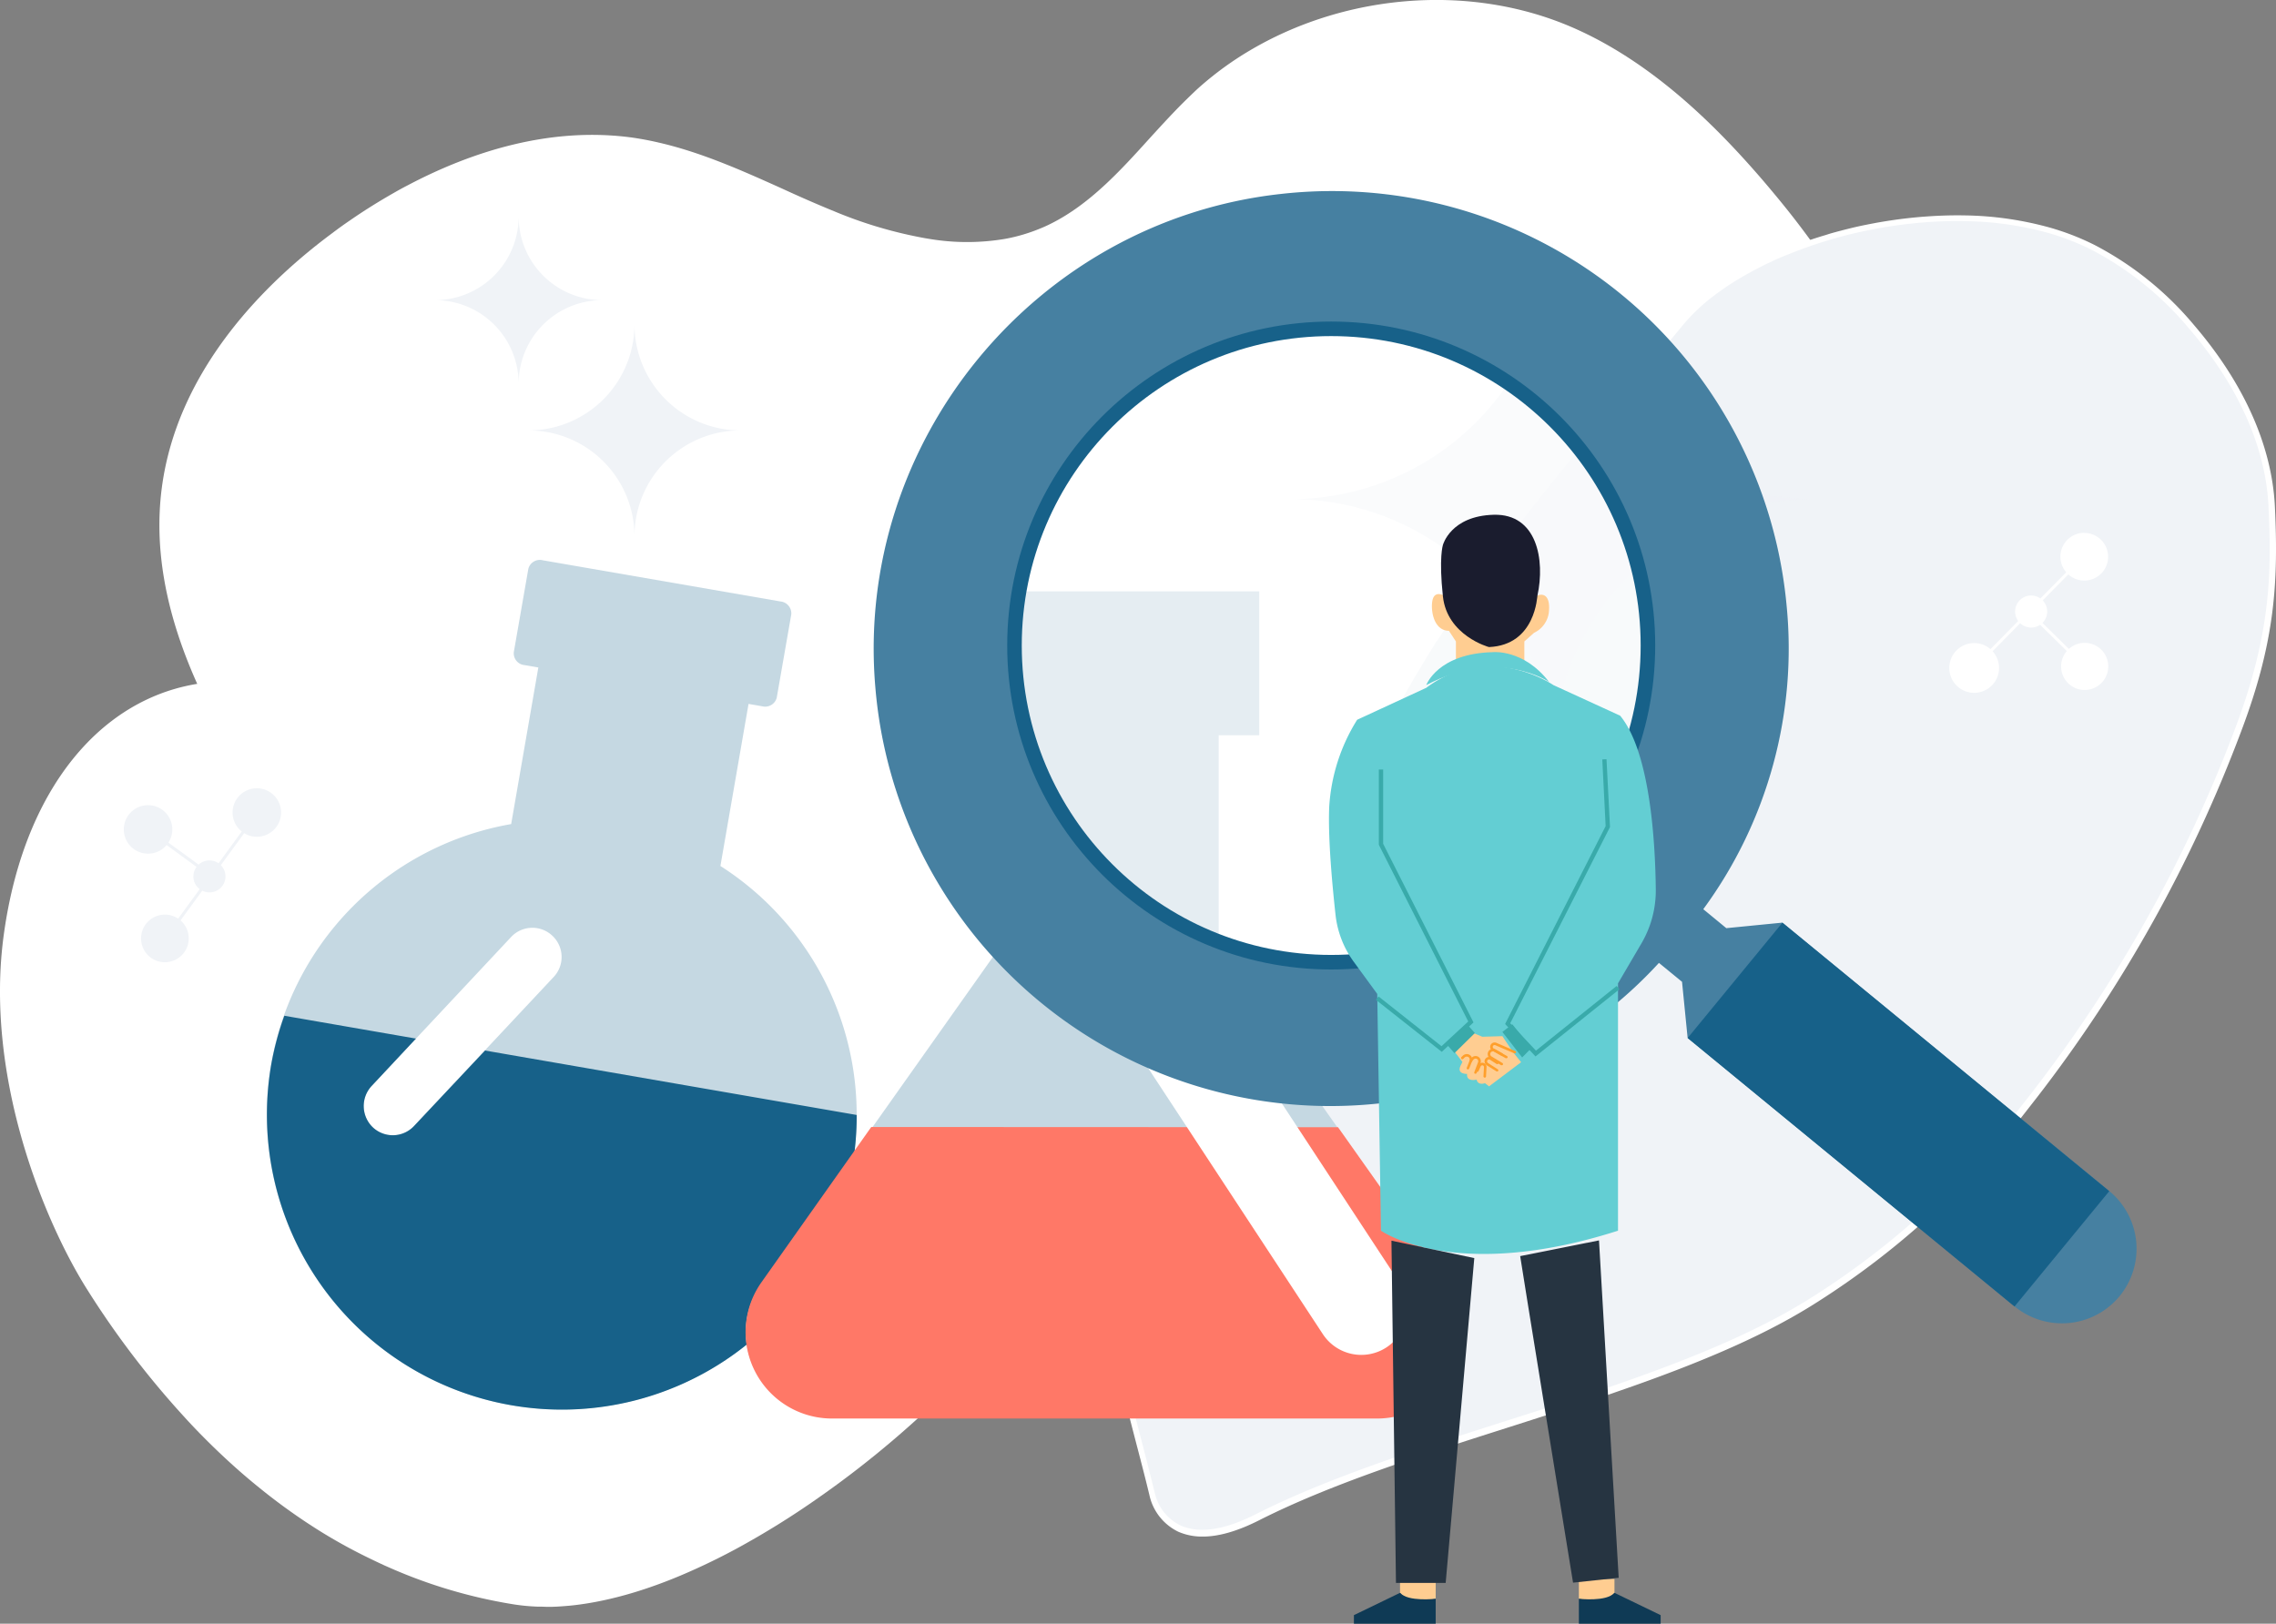 <svg xmlns="http://www.w3.org/2000/svg" viewBox="0 0 469.25 334.8"><rect x="0" y="0" width="469.25" height="334.8" fill="#808080" stroke="none"/><defs><style>.cls-1,.cls-3,.cls-9{fill:#fff;}.cls-1,.cls-10,.cls-6,.cls-7{fill-rule:evenodd;}.cls-2,.cls-4{fill:#f0f3f7;}.cls-4{opacity:0.7;}.cls-5,.cls-7{fill:#c5d8e2;}.cls-11,.cls-6{fill:#176189;}.cls-8{fill:#ff7867;}.cls-9{opacity:0.55;}.cls-10{fill:#4680a1;}.cls-12{fill:none;stroke:#176189;stroke-miterlimit:10;stroke-width:3px;}.cls-13{fill:#ffcd91;}.cls-14{fill:#0f3a55;}.cls-15{fill:#1a1c2e;}.cls-16{fill:#63ced3;}.cls-17{fill:#39aaaa;}.cls-18{fill:#263441;}.cls-19{fill:#ff9f2b;}</style></defs><title>Asset 56</title><g id="Layer_2" data-name="Layer 2"><g id="Layer_1-2" data-name="Layer 1"><path class="cls-1" d="M391.74,84.69l-.14-.46c-.61-1.85-1.27-3.7-2-5.51-.17-.45-.34-.89-.52-1.34L388.53,76a128.14,128.14,0,0,0-9.13-17.39c-1.11-1.77-2.24-3.51-3.4-5.19-1.66-2.46-3.37-4.8-5.1-7.07-2.46-3.24-5-6.3-7.42-9.14-8.61-10-22.05-24.07-39.28-31.55-20.85-9.06-46.21-7-65.87,4.37a67,67,0,0,0-11.54,8.39c-1,.94-2,1.91-3,2.9-2.36,2.37-4.63,4.86-6.84,7.28l0,0c-6,6.64-12.25,13.48-20.21,17.48-.71.36-1.44.7-2.19,1a35.55,35.55,0,0,1-7.25,2.16,47.06,47.06,0,0,1-15.81,0c-.67-.1-1.34-.23-2-.36A89.53,89.53,0,0,1,172,43.57c-3.53-1.44-7.09-3-10.54-4.59-8.26-3.72-16.76-7.55-25.69-9.59-1.75-.41-3.5-.74-5.27-1C113.34,26,97,31.37,84,38.24c-1,.51-1.88,1-2.8,1.53C78,41.59,75,43.48,72.32,45.33,71.16,46.12,69.91,47,68.6,48c-13.19,9.75-32,27.73-35.25,52.67-1.59,12.32.73,25.46,7.06,39.77a137.38,137.38,0,0,0,8,15.3c1.21,2,2.51,4.07,3.87,6.15,4.44,6.75,9.22,13.28,14.23,19.64,5.22,6.68,10.69,13.15,16.24,19.51C88,207,93.21,212.78,98.41,218.55c12.47,13.84,25.35,28.15,41.45,38.32a110.6,110.6,0,0,0,16.45,8.52c13.16,5.54,27.06,8.71,40.41,10.57q3.67.53,7.29.91c7.45.81,14.66,1.27,21.37,1.56,1.43.06,2.83.11,4.22.14,16.36.46,30.34-.67,42.23-3.48,16.69-3.94,29.24-11.21,38.35-22,10.2-12.08,14.33-27.61,16.78-39.8.46-2.25.87-4.25,1.26-6,.09-.4.17-.79.26-1.15,2.47-10.84,4.69-13.9,14.94-21.32,1-.7,2-1.42,3.07-2.19,4.74-3.35,9.91-7.2,15.07-11.62.82-.69,1.64-1.4,2.45-2.13,2.21-2,4.39-4,6.51-6.17,11.08-11.22,20.73-25.22,24-42.29.08-.45.16-.89.23-1.34l0-.14c.25-1.51.44-3,.58-4.55v-.05A74.92,74.92,0,0,0,391.74,84.69Z"/><path class="cls-1" d="M385.34,94.48l-.1-.48c0-.11-.05-.21-.07-.31-.06-.27-.13-.54-.19-.8l-.2-.8c-.48-2-1-3.89-1.69-5.82a100.12,100.12,0,0,0-6.91-15.82c-1.79-3.36-3.75-6.6-5.79-9.72-1.59-2.44-3.23-4.8-4.91-7.06-.93-1.28-1.88-2.51-2.83-3.73-1.93-2.47-3.87-4.82-5.78-7-13-15-24.13-24-36.15-29.26A61.21,61.21,0,0,0,301,8.84,66.52,66.52,0,0,0,258.82,20a56.77,56.77,0,0,0-6.15,4.85c-3.16,2.88-6.13,6.14-9.29,9.61l0,0c-2.1,2.32-4.22,4.65-6.45,6.91l0,0A78.86,78.86,0,0,1,228,49.3a49.09,49.09,0,0,1-8.83,5.27c-.44.2-.88.4-1.33.58a43.74,43.74,0,0,1-8.54,2.59,52.75,52.75,0,0,1-14.1.75,75.1,75.1,0,0,1-14.57-2.68,115.62,115.62,0,0,1-12-4.18q-2.74-1.14-5.46-2.33c-1.81-.79-3.6-1.61-5.35-2.4A164.26,164.26,0,0,0,138,39a59.07,59.07,0,0,0-8.8-2c-1-.15-2.15-.27-3.23-.35a59.69,59.69,0,0,0-20.12,2.11,82.51,82.51,0,0,0-12.32,4.49A105.27,105.27,0,0,0,81.23,49.9c-1.38.87-2.72,1.75-4,2.6-2.57,1.76-5.53,3.94-8.65,6.52C57.41,68.34,44.43,82.93,42,101.74c-1.49,11.56,1.06,24.15,7.77,38.17a141,141,0,0,0,8,14.32c.61.94,1.22,1.9,1.85,2.86,3.64,5.55,7.56,11,11.64,16.28,10.54,13.71,22.25,26.7,33.67,39.37,12.06,13.4,24.54,27.24,39.63,36.78a99.18,99.18,0,0,0,11.53,6.26,121.24,121.24,0,0,0,18.57,6.8,188.51,188.51,0,0,0,29.66,5.55c2.09.24,4.24.45,6.41.64l3.45.28c3.7.28,7.5.5,11.6.69l2,.07c16.24.59,30.12-.48,41.76-3.23,15-3.54,26.22-9.87,34-19.06,8.94-10.57,12.66-24.74,14.92-35.91.37-1.86.72-3.58,1.08-5.17l.31-1.4a76.07,76.07,0,0,1,2.06-7.65A29.59,29.59,0,0,1,331,183.54a112.74,112.74,0,0,1,10.15-7.84l.26-.19a187,187,0,0,0,16.64-13.09q3.51-3.12,6.58-6.24c.59-.61,1.16-1.21,1.72-1.81a85.82,85.82,0,0,0,12.68-17,63.14,63.14,0,0,0,4.85-10.94c.12-.34.23-.7.33-1.05l.18-.54a58.49,58.49,0,0,0,1.7-7.33c.29-1.73.48-3.48.6-5.21l0-.42v0A63.42,63.42,0,0,0,385.34,94.48Z"/><path class="cls-1" d="M378,104.46c-.1-1.54-.28-3.07-.52-4.6l-.13-.88a67.82,67.82,0,0,0-2-8.2A99,99,0,0,0,363.7,66.39c-.6-.93-1.2-1.83-1.82-2.74-.77-1.14-1.57-2.28-2.37-3.38l-.78-1.07c-.3-.41-.61-.82-.9-1.23-.85-1.13-1.69-2.22-2.54-3.3q-2.54-3.2-5-6.09c-12.07-14-22.26-22.28-33-27a52.56,52.56,0,0,0-16.92-4.11c-15.23-1.15-30.71,3.91-41.49,13.56l-.27.23c-2.88,2.61-5.71,5.73-8.73,9-2.66,2.93-5.43,6-8.49,9a78,78,0,0,1-9.68,8.12l-.47.32a55,55,0,0,1-9.91,5.44c-.87.36-1.73.7-2.61,1a58.19,58.19,0,0,1-24.08,3,82.91,82.91,0,0,1-16.25-3,120.76,120.76,0,0,1-13-4.53l-.37-.15c-3.68-1.52-7.24-3.12-10.69-4.67-4.36-2-8.61-3.87-12.78-5.46-1.16-.45-2.3-.87-3.45-1.26a55.15,55.15,0,0,0-10-2.49c-.89-.14-1.78-.23-2.69-.29a50,50,0,0,0-16.15,1.56c-1,.24-2,.51-2.92.81A75.65,75.65,0,0,0,97.6,51a100.72,100.72,0,0,0-15.41,8.7l-1,.65A102.46,102.46,0,0,0,68.6,70.73c-8.29,8.08-16.24,19-17.94,32.12-1.39,10.73,1.45,22.79,8.63,36.61a146.54,146.54,0,0,0,7.52,12.72l.09.14c3.56,5.41,7.39,10.71,11.4,15.92,10.31,13.41,21.85,26.21,33.11,38.7,11.67,13,23.74,26.35,37.8,35.23,2.12,1.35,4.32,2.61,6.6,3.81a111.55,111.55,0,0,0,21.58,8.33A186.48,186.48,0,0,0,210.3,260c1.48.15,3,.27,4.52.39l1.69.12c3.05.21,6.23.39,9.63.54h.05c16.34.72,30.07-.24,41.31-2.9,13.06-3.08,22.77-8.48,29.32-16.23,7.65-9.06,11-21.86,13-32,.32-1.6.63-3.1.94-4.54l.33-1.47A85.93,85.93,0,0,1,314,193.41c3.56-9.81,9-15.58,22.37-25l2.83-2a171.48,171.48,0,0,0,14.61-11.87q4.25-3.9,7.72-7.78l.75-.85c.65-.74,1.28-1.47,1.87-2.21a67.6,67.6,0,0,0,9.23-14.43c.17-.35.33-.69.48-1l.32-.77a50.19,50.19,0,0,0,3.29-11.35A48.87,48.87,0,0,0,378,104.46Z"/><path class="cls-1" d="M368.73,106.43a43.93,43.93,0,0,0-.41-4.55l-.12-.82A58,58,0,0,0,367,95.32a82.11,82.11,0,0,0-9.26-21l-.67-1.12c-.47-.78-.95-1.53-1.44-2.28s-1.18-1.8-1.78-2.68l-.59-.86c-1.31-1.88-2.65-3.71-4-5.47-2.08-2.71-4.18-5.28-6.25-7.67C331.81,41.34,322.6,33.73,313.08,29.6A43.08,43.08,0,0,0,299,26.19c-13-1-26.17,3.33-35.22,11.54-1.8,1.63-3.66,3.58-5.61,5.7-.83.89-1.68,1.81-2.53,2.76l-2.85,3.11c-2.54,2.76-5.3,5.64-8.37,8.44q-1.72,1.57-3.6,3.12c-1.37,1.14-2.82,2.25-4.33,3.33a65.06,65.06,0,0,1-12.5,7,60,60,0,0,1-9.7,3.14c-1.2.28-2.41.53-3.62.74A68,68,0,0,1,201,76a74.58,74.58,0,0,1-7.74-.18,87.06,87.06,0,0,1-10.68-1.51,119.73,119.73,0,0,1-21.24-6.61q-4.23-1.75-8.17-3.53l-.59-.27L150,62.77c-4.36-2-8.59-3.86-12.64-5.39a66,66,0,0,0-6.95-2.27h0a33.51,33.51,0,0,0-4.28-.87c-.69-.1-1.4-.18-2.12-.24s-1.36-.08-2.05-.09a43.6,43.6,0,0,0-10.65,1.24l-2.14.56c-1.31.38-2.63.81-3.91,1.28-.52.17-1,.36-1.51.56-2.36.92-4.63,2-6.8,3.05a97.05,97.05,0,0,0-10.48,6.26A90.44,90.44,0,0,0,72,79c-6.4,6.71-12.05,15.2-13.31,25-1.18,9.17,1.51,19.85,8.21,32.42q2.85,5.34,6.67,11.16l1.34,2c3.36,5,7,9.91,10.75,14.75,9.87,12.67,20.86,24.87,31.6,36.8,11.28,12.52,22.94,25.46,36,33.72.55.34,1.1.69,1.67,1A97.58,97.58,0,0,0,179.5,246a186.6,186.6,0,0,0,34.86,5.62l.47,0c1.85.15,3.75.27,5.7.38,1.26.08,2.56.14,3.87.21l1.47.06q23.17,1,38.85-2.7c11.22-2.65,19.5-7.1,24.77-13.34,6.39-7.54,9.3-19,11.15-28.12.28-1.38.55-2.69.83-4l.3-1.37a80.37,80.37,0,0,1,5.36-17,44.59,44.59,0,0,1,9.69-13.35,111.39,111.39,0,0,1,13.88-11.16,161.2,161.2,0,0,0,17.63-14.17,95.7,95.7,0,0,0,7.2-7.47c.82-1,1.6-1.9,2.33-2.85a60.16,60.16,0,0,0,4.54-6.62c.42-.69.8-1.38,1.17-2.07s.64-1.22.94-1.84l.07-.16a42.72,42.72,0,0,0,3.66-11.45A41.49,41.49,0,0,0,368.73,106.43ZM224,71.19a60,60,0,0,1-9.7,3.14c-1.2.28-2.41.53-3.62.74v1a65.93,65.93,0,0,0,7.47-1.74,60.15,60.15,0,0,0,6.24-2.23,65.78,65.78,0,0,0,13.79-7.91h-1.68A65.06,65.06,0,0,1,224,71.19Zm16.83-10.33,1.05.42c1.39-1.16,2.72-2.34,4-3.54h-1.46Q242.7,59.32,240.82,60.86Zm121.44,67.61a57.57,57.57,0,0,1-4.83,7.31c-.81,1-1.65,2.08-2.54,3.12l.64.78c.82-1,1.6-1.9,2.33-2.85a60.16,60.16,0,0,0,4.54-6.62Z"/><path class="cls-2" d="M461.52,150.42a292.21,292.21,0,0,1-42.07,75.42q-1.47,1.93-3,3.83a166.1,166.1,0,0,1-41.95,38.12c-11.56,7.44-26,13.28-41.38,18.57-.52.17-1,.36-1.56.54-25,8.55-52.07,15.74-72.34,26-18.34,9.29-21.57-4.22-21.57-4.22-1.93-8.1-5.08-19.18-7.83-31.29l-.23-1c-.61-2.68-1.18-5.41-1.72-8.16-.07-.35-.14-.69-.2-1q-.79-4.07-1.43-8.16l-.15-1c-.41-2.73-.77-5.45-1-8.15,0-.35-.07-.69-.1-1.05-.2-2.07-.36-4.14-.46-6.18a95.18,95.18,0,0,1,.24-13.68c1.14-11.77,5-21.84,13.37-28,7.42-5.46,16.8-9,24-14.59,10.3-8,15.19-19.46,20.23-30.3l.27-.56c2.59-5.53,5.41-10.86,8.43-16.05.41-.68.8-1.36,1.2-2,1.1-1.87,2.24-3.71,3.39-5.55h0c.62-1,1.26-2,1.89-3,.35-.52.68-1,1-1.56a.59.59,0,0,1,0-.08c1.57-2.38,3.19-4.73,4.83-7.07l1.76-2.48,1.57-2.15q4.6-6.3,9.47-12.47c1.75-2.2,3.52-4.41,5.31-6.61,8-9.88,16.42-19.7,24.9-29.87a40,40,0,0,1,6.7-6.24c.77-.57,1.56-1.13,2.39-1.69,1.21-.8,2.47-1.59,3.8-2.33L360,56l.35-.18.78-.43,1.06-.55,1-.52c.26-.14.52-.27.79-.39l.7-.31.24-.13L366,53l1.73-.74,1-.4c.69-.28,1.38-.55,2.08-.8s1.17-.44,1.76-.63c1.33-.48,2.69-.92,4.06-1.32l1-.31c1.41-.41,2.86-.79,4.31-1.13s2.68-.61,4-.87l1.09-.2c1.86-.35,3.74-.63,5.62-.85,1.52-.19,3.05-.34,4.58-.45q4.13-.3,8.24-.2a67.72,67.72,0,0,1,17.2,2.5,51.88,51.88,0,0,1,8.88,3.49,67,67,0,0,1,20.34,16.46c9.34,10.9,15.82,23.69,16.45,36.93C469.09,119.36,468.62,131.59,461.52,150.42Z"/><path class="cls-1" d="M296.19,132.22c-1.24,2-2.33,3.75-3.33,5.46l-1.21,2c-3.09,5.33-5.92,10.71-8.4,16l-1.17,2.51c-4.77,10.3-9.71,20.95-19.52,28.6A91.79,91.79,0,0,1,250,194.51a97.63,97.63,0,0,0-11.49,6.9c-7.45,5.5-11.87,14.77-13.11,27.56a93.93,93.93,0,0,0-.24,13.58c.1,1.95.25,4,.46,6.16l.07.68,0,.35c.26,2.57.6,5.21,1,8.12l.15,1c.42,2.69.9,5.42,1.42,8.14.07.36.13.69.21,1,.49,2.54,1,5.21,1.71,8.16l.24,1c1.64,7.22,3.43,14.1,5,20.17,1.05,4,2,7.85,2.82,11.11a9.83,9.83,0,0,0,5.11,6.07c3.84,1.76,9.06,1,15.52-2.27,14.7-7.46,33.34-13.41,51.36-19.17,7-2.23,14.15-4.52,21.06-6.89l1.54-.53c18.62-6.42,31.34-12.13,41.27-18.5a165.82,165.82,0,0,0,41.78-38c1-1.26,2-2.53,3-3.82a288.67,288.67,0,0,0,42-75.25c7.39-19.62,7.47-32.31,6.82-45.7-.58-12.16-6.21-24.8-16.3-36.55a65.93,65.93,0,0,0-20.13-16.3,51.24,51.24,0,0,0-8.77-3.44,66.86,66.86,0,0,0-17-2.48c-2.63-.07-5.39,0-8.19.19-1.51.12-3,.26-4.54.45-1.82.22-3.69.49-5.58.84l-1.09.2c-1.24.24-2.56.53-4,.86s-2.77.7-4.29,1.13c-.33.09-.68.2-1,.31-1.32.38-2.63.81-4,1.3-.6.2-1.17.42-1.74.64-.77.28-1.45.54-2.07.8-.34.12-.65.26-1,.39-.59.24-1.16.48-1.73.74-.35.15-.69.3-1,.47l-.23.11-.73.33-.76.37-1,.52-1.06.55-.77.42-.57.31-.33.19c-1.25.72-2.52,1.49-3.77,2.32-.88.6-1.66,1.15-2.36,1.68A38.39,38.39,0,0,0,347,67q-4,4.86-8.09,9.64c-5.83,6.94-11.35,13.51-16.8,20.23-1.79,2.19-3.57,4.41-5.31,6.61-3.44,4.37-6.52,8.43-9.45,12.44-.53.71-1,1.43-1.56,2.14l-.46.66c-.44.6-.88,1.21-1.3,1.81-1.8,2.56-3.37,4.87-4.83,7.07l0,.08-.76,1.14-.28.42c-.62,1-1.26,2-1.88,2.94ZM248,316.83a12.22,12.22,0,0,1-5.07-1,11,11,0,0,1-5.82-7c-.77-3.24-1.76-7.06-2.81-11.08-1.58-6.08-3.37-13-5-20.22l-.23-1c-.68-3-1.23-5.63-1.73-8.18-.07-.33-.14-.69-.2-1.05-.53-2.72-1-5.47-1.44-8.17l-.16-1.05c-.44-2.92-.77-5.59-1-8.18l0-.34-.06-.71c-.22-2.2-.37-4.24-.47-6.21a96.61,96.61,0,0,1,.24-13.77c1.28-13.17,5.86-22.75,13.64-28.47a98.76,98.76,0,0,1,11.63-7,89.82,89.82,0,0,0,12.38-7.58c9.56-7.45,14.43-17.95,19.14-28.11l1.17-2.52c2.5-5.31,5.34-10.74,8.47-16.1.39-.69.79-1.36,1.19-2,1-1.74,2.14-3.56,3.4-5.55l.05-.07c.6-1,1.23-1.94,1.85-2.9l.28-.42.74-1.12a1.51,1.51,0,0,1,.09-.14c1.46-2.2,3-4.51,4.82-7,.43-.62.87-1.23,1.31-1.84l.46-.65c.52-.73,1-1.44,1.57-2.16,2.92-4,6-8.1,9.48-12.48,1.73-2.2,3.52-4.42,5.32-6.62,5.45-6.73,11-13.3,16.82-20.24L346,66.14a40.15,40.15,0,0,1,6.8-6.33c.72-.54,1.5-1.11,2.42-1.71,1.27-.86,2.57-1.65,3.84-2.37l.35-.2.58-.32.78-.43,1.07-.54c.35-.19.7-.36,1.06-.53l.79-.39c.24-.12.47-.23.73-.33l.2-.1,1.07-.5,1.74-.74c.34-.15.68-.28,1-.41.62-.26,1.31-.53,2.09-.81.58-.22,1.17-.44,1.77-.65,1.43-.49,2.76-.93,4.08-1.31.34-.11.68-.22,1-.32,1.55-.44,3-.81,4.35-1.14s2.81-.63,4.07-.87l1.1-.21c1.92-.34,3.82-.63,5.65-.85,1.52-.18,3.08-.34,4.61-.44,2.84-.21,5.64-.28,8.3-.22A69,69,0,0,1,422.88,47a52.68,52.68,0,0,1,9,3.53A67.06,67.06,0,0,1,452.41,67.1c10.27,12,16,24.89,16.61,37.33.77,16.06-.09,28.18-6.9,46.23A289.89,289.89,0,0,1,420,226.24c-1,1.28-2,2.56-3,3.84a167.63,167.63,0,0,1-42.11,38.26c-10,6.43-22.82,12.18-41.51,18.62-.54.19-1.06.38-1.58.55-6.92,2.37-14.12,4.67-21.07,6.89-18,5.74-36.57,11.69-51.17,19.09C255.17,315.71,251.28,316.83,248,316.83Z"/><path class="cls-3" d="M296.17,210.91c-28.24,6.26-64.64,22.41-76.77,45.3-4.26,8-11.29,17.2-20,26.34a208.39,208.39,0,0,1-15.62,14.69c-4.78,4.05-9.82,7.95-15,11.56a173,173,0,0,1-17,10.56c-2.71,1.46-5.44,2.82-8.16,4.05-8.72,4-17.37,6.69-25.48,7.6-1.16.12-2.3.21-3.44.27s-2,.05-3,0h-.77a40.41,40.41,0,0,1-4.87-.45h0l-.44-.07a104.16,104.16,0,0,1-25.13-7.44l-1.16-.51c-1-.46-2-.93-3-1.42A109.63,109.63,0,0,1,66.45,316a123,123,0,0,1-12.94-9.2c-2.76-2.22-5.43-4.57-8-7s-5.33-5.21-7.84-8A182.93,182.93,0,0,1,18,265.93C9.28,252.15-3.24,222.21.77,192.8c4.42-32.41,22.6-52,45.85-52.31,1.41,0,2.85,0,4.3.16a27.63,27.63,0,0,0,3.63.07c7.45-.32,14-3.63,20.21-8.43a85.84,85.84,0,0,0,6.61-5.79c8.72-8.41,16.82-18.86,25.63-26.42,11.7-10,22.31-21.53,35.4-29.73,20.06-12.54,44.54-16.41,68.22-15.89C247.11,55.27,320.88,205.43,296.17,210.91Z"/><path class="cls-3" d="M429.68,109.86A4.92,4.92,0,0,0,426,118l-5.33,5.4a3.3,3.3,0,0,0-5.21,2.72,3.35,3.35,0,0,0,.64,1.92l-5.72,5.81a5.13,5.13,0,1,0,.44.43l5.69-5.78a3.29,3.29,0,0,0,4.11.33l5.5,5.41a4.86,4.86,0,1,0,.43-.44l-5.45-5.36a3.3,3.3,0,0,0,.05-4.64l5.28-5.36a4.91,4.91,0,1,0,3.27-8.55Z"/><path class="cls-2" d="M34.76,198.34a4.91,4.91,0,0,0,2.46-8.56l4.48-6.13a3.3,3.3,0,0,0,4.75-3.45,3.31,3.31,0,0,0-.92-1.81l4.81-6.59a5,5,0,1,0-.5-.35L45.06,178a3.29,3.29,0,0,0-4.11.28l-6.23-4.54a5,5,0,1,0-.37.5l6.18,4.51a3.27,3.27,0,0,0,.64,4.58l-4.44,6.09a4.91,4.91,0,1,0-2,8.93Z"/><path class="cls-2" d="M404.87,129.67A26.71,26.71,0,0,1,378.14,103a26.71,26.71,0,0,1-26.74,26.7,26.72,26.72,0,0,1,26.74,26.74A26.72,26.72,0,0,1,404.87,129.67Z"/><path class="cls-4" d="M374.11,102.92a54,54,0,0,1-54-54,54,54,0,0,1-54,54,53.93,53.93,0,0,1,54,53.93A53.93,53.93,0,0,1,374.11,102.92Z"/><path class="cls-5" d="M105.45,289.74a60.81,60.81,0,0,0,43.08-111.18l5.8-33.42,2.81.49a2.47,2.47,0,0,0,3-1.76l3-17.19a2.47,2.47,0,0,0-2.21-2.66l-49-8.49a2.45,2.45,0,0,0-3,1.76l-3,17.19a2.45,2.45,0,0,0,2.21,2.66l2.85.49-5.6,32.29a60.81,60.81,0,0,0,0,119.82ZM76.63,223.91l28.76-30.72a6,6,0,0,1,8.49-.25,6,6,0,0,1,.24,8.54l-28.76,30.7a6,6,0,0,1-8.49.27A6.07,6.07,0,0,1,76.63,223.91Z"/><path class="cls-6" d="M85.76,214.15l-9.13,9.76a6.07,6.07,0,0,0,.24,8.54,6,6,0,0,0,8.49-.27L100,216.61l76.63,13.29a61.47,61.47,0,0,1-.84,10.32A60.8,60.8,0,1,1,55.93,219.44a61.8,61.8,0,0,1,2.69-10Z"/><path class="cls-7" d="M285,291.46H170.53A16.79,16.79,0,0,1,156.82,265l52.51-74.21V143.13h41.93v54.64L298.7,265A16.79,16.79,0,0,1,285,291.46Z"/><path class="cls-8" d="M275.86,232.42l22.64,32A17.82,17.82,0,0,1,284,292.49H171.55A17.81,17.81,0,0,1,157,264.38l22.63-32Z"/><path class="cls-3" d="M272.73,275.08a9.48,9.48,0,0,0,13.17,2.71,9.61,9.61,0,0,0,2.68-13.25l-36.53-55.66a9.44,9.44,0,0,0-13.17-2.69,9.55,9.55,0,0,0-2.68,13.25Z"/><rect class="cls-5" x="200.93" y="121.93" width="58.69" height="29.67"/><path class="cls-2" d="M124.2,61.89a17.26,17.26,0,0,1-17.27-17.26A17.25,17.25,0,0,1,89.67,61.89a17.23,17.23,0,0,1,17.26,17.24A17.24,17.24,0,0,1,124.2,61.89Z"/><path class="cls-2" d="M152.69,88.75a21.88,21.88,0,0,1-21.88-21.88,21.88,21.88,0,0,1-21.88,21.88,21.84,21.84,0,0,1,21.88,21.84A21.84,21.84,0,0,1,152.69,88.75Z"/><circle class="cls-9" cx="278.07" cy="134.45" r="85.52"/><path class="cls-10" d="M367.48,190.24l-11.56,1.14-4.75-3.91a90.81,90.81,0,0,0,17.15-62.92A94.12,94.12,0,0,0,264,40c-50.49,5.6-87.85,51.08-83.53,101.69a94.12,94.12,0,0,0,103.18,85.9,90.83,90.83,0,0,0,58.38-29.05l4.76,3.9L347.94,214l67.39,55.35A15.4,15.4,0,0,0,437,267.26h0a15.4,15.4,0,0,0-2.12-21.67l-67.39-55.35Zm-86.65,8.5a65.29,65.29,0,1,1,58.61-71.35,65,65,0,0,1-58.61,71.35Z"/><rect class="cls-11" x="376.01" y="186.21" width="30.78" height="87.21" transform="translate(-34.61 386.4) rotate(-50.6)"/><circle class="cls-12" cx="274.46" cy="133.1" r="65.3"/><path class="cls-13" d="M325.52,325.58v4.07s4.89,1.36,7.34-1.22v-2.85Z"/><path class="cls-14" d="M325.52,329.65s5.71.68,7.34-1.22l9.52,4.6v1.77H325.52Z"/><path class="cls-13" d="M296,325.58v4.07s-4.9,1.36-7.35-1.22v-2.85Z"/><path class="cls-14" d="M296,329.65s-5.71.68-7.35-1.22l-9.51,4.6v1.77H296Z"/><path class="cls-13" d="M300.17,132.26v5.36h14.11v-5.36l2-1.78a5.38,5.38,0,0,0,3.05-4.21c.32-3-.73-4.09-2.41-3.47H297.71s-1.72-1-2.28.64-.15,6.57,3.3,6.63Z"/><path class="cls-15" d="M307,133.42c-.11,0-8.64-2.39-9.51-10.44s0-10.61,0-10.61,1.57-6,10.49-6.23,10.6,9.31,9,16.66C316.92,122.8,316.66,133,307,133.42Z"/><path class="cls-16" d="M294.06,141.26s2.32-6.51,13.7-6.79c0,0,6.36-.7,11.63,6.16C319.39,140.63,309,133.42,294.06,141.26Z"/><path class="cls-16" d="M294.06,141.82l-14.25,6.59a38.13,38.13,0,0,0-5.76,17.93c-.28,6.57.65,16.36,1.31,22.38a20.16,20.16,0,0,0,3.73,9.57l4.86,6.65.77,48.82s15.17,10.79,48.87,0v-51l4.79-8.17a21.56,21.56,0,0,0,3-11.24c-.11-9.78-1.18-28.31-7.35-35.78l-13.76-6.31S307.05,132.15,294.06,141.82Z"/><polygon class="cls-17" points="297.25 216.88 283.68 206.16 284.23 205.47 297.2 215.72 302.71 210.62 284.28 174.19 284.28 158.67 285.17 158.67 285.17 173.98 303.8 210.82 297.25 216.88"/><polygon class="cls-17" points="316.58 217.83 310.31 211.14 310.45 210.87 331.04 170.34 330.35 156.59 331.22 156.55 331.94 170.54 331.88 170.64 311.37 210.99 316.67 216.63 333.31 203.3 333.87 203.99 316.58 217.83"/><polygon class="cls-18" points="286.88 255.82 287.81 326.38 298.06 326.38 303.96 259.41 286.88 255.82"/><path class="cls-18" d="M313.42,259c-.05,0,10.9,67.33,10.9,67.33l9.41-1-4.06-69.57Z"/><path class="cls-13" d="M303.77,213l1.84.77,4.14-.12,2.16,3.25,1.7,2.12L307,224l-.83-.66s-1.43.56-1.74-.73c0,0-2.16.55-1.95-1.18,0,0-2.19.11-1.36-1.67l.39-.8-1.64-2.15Z"/><path class="cls-19" d="M310.56,218.19a.27.27,0,0,1-.13,0l-2.74-1.55a.89.89,0,0,1-.36-1.18.91.91,0,0,1,1.17-.44l3.92,1.69a.26.26,0,0,1,.14.34.27.27,0,0,1-.35.14l-3.92-1.68a.39.39,0,0,0-.49.18.4.4,0,0,0,.15.5l2.74,1.55a.27.27,0,0,1,.11.36A.26.26,0,0,1,310.56,218.19Z"/><path class="cls-19" d="M309.62,219.64a.42.42,0,0,1-.13,0l-2.25-1.36a1.09,1.09,0,0,1-.23-1.67,1.08,1.08,0,0,1,1.34-.21l1.4.79a.26.26,0,0,1,.1.36.27.27,0,0,1-.36.1l-1.4-.8a.57.57,0,0,0-.84.58.54.54,0,0,0,.27.4l2.23,1.35a.26.26,0,0,1,.1.36A.27.27,0,0,1,309.62,219.64Z"/><path class="cls-19" d="M308.69,220.92a.23.23,0,0,1-.14,0l-2.05-1.28a1,1,0,0,1-.41-.62.86.86,0,0,1,.17-.71.92.92,0,0,1,1.24-.23l1.33.86a.25.25,0,0,1,.08.36.26.26,0,0,1-.36.08l-1.34-.86a.39.39,0,0,0-.53.1.35.35,0,0,0-.07.31.46.46,0,0,0,.18.26l2,1.28a.27.27,0,0,1,.09.37A.31.31,0,0,1,308.69,220.92Z"/><path class="cls-19" d="M302.65,220.5l-.09,0a.26.26,0,0,1-.15-.34l.57-1.46a.63.63,0,0,0-.23-.74.65.65,0,0,0-.77.07l-.29.29a.25.25,0,0,1-.38,0,.27.27,0,0,1,0-.37l.3-.28a1.14,1.14,0,0,1,1.86,1.23l-.58,1.46A.28.28,0,0,1,302.65,220.5Z"/><path class="cls-19" d="M304.21,221.4l-.09,0a.26.26,0,0,1-.16-.33l.78-2.06a.56.56,0,0,0-.17-.62.51.51,0,0,0-.41-.11.58.58,0,0,0-.38.21l-.35.47a.25.25,0,0,1-.36.05.26.26,0,0,1-.06-.36l.36-.48a1.07,1.07,0,0,1,1.53-.19,1.09,1.09,0,0,1,.34,1.22l-.79,2A.26.26,0,0,1,304.21,221.4Z"/><path class="cls-19" d="M306.1,222.2h0a.27.27,0,0,1-.25-.28l.11-1.9a.4.4,0,0,0-.1-.26.37.37,0,0,0-.58.1l-.45,1a.27.27,0,0,1-.36.12.26.26,0,0,1-.13-.34l.47-1a.89.89,0,0,1,.8-.51.88.88,0,0,1,.64.28.83.83,0,0,1,.23.65l-.1,1.9A.26.26,0,0,1,306.1,222.2Z"/><polygon class="cls-17" points="315.75 216.08 313.83 218.04 309.75 212.78 311.79 211.2 315.75 216.08"/><polygon class="cls-17" points="298.27 215.34 299.87 217.15 304.08 213.01 302.6 211.33 298.27 215.34"/></g></g></svg>